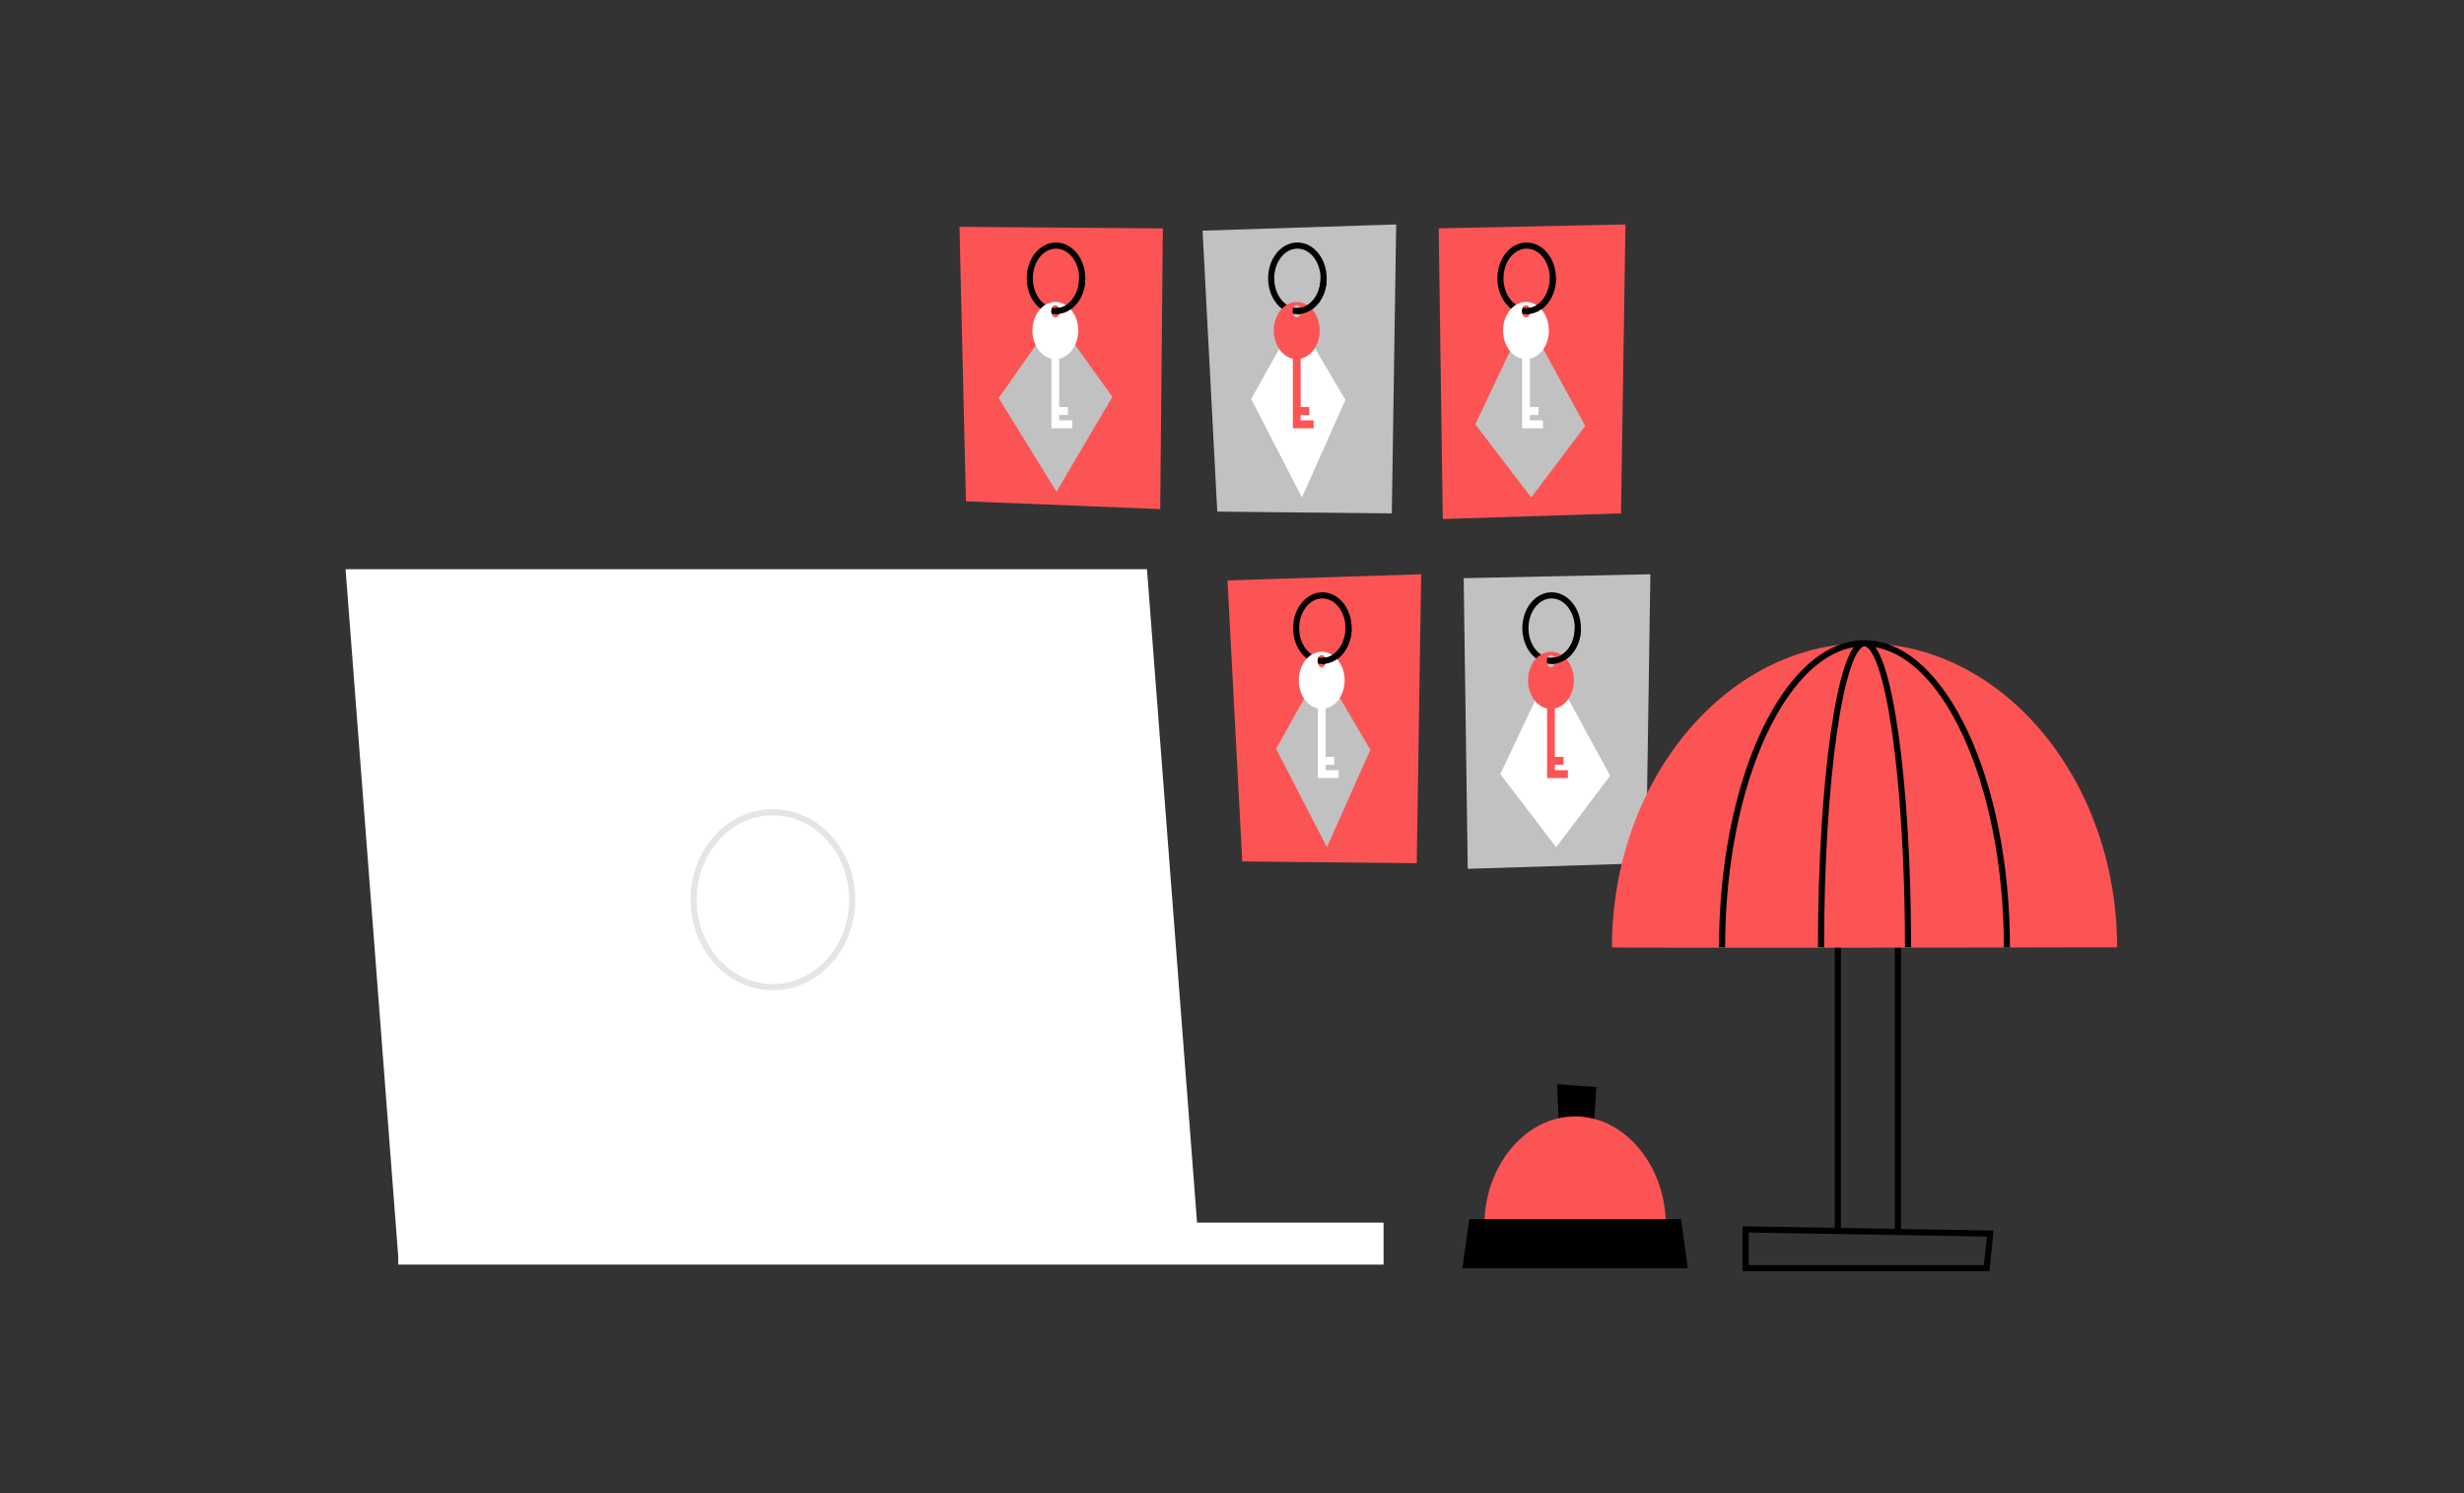 <svg width="330" height="200" viewBox="0 0 330 200" fill="none" xmlns="http://www.w3.org/2000/svg">
<rect x="0" y="0" width="330" height="200" fill="#333333" stroke="none"/>
<g clip-path="url(#clip0_636_80835)">
<path d="M164.398 77.744L190.336 76.917L189.742 115.622L166.373 115.383L164.398 77.744Z" fill="#FC5454"/>
<path d="M170.906 100.302L177.015 89.361L183.528 100.425L177.714 113.48L170.906 100.302Z" fill="#C1C1C1"/>
<path d="M177.103 88.523C179.043 88.523 180.615 86.558 180.615 84.135C180.615 81.711 179.043 79.746 177.103 79.746C175.164 79.746 173.591 81.711 173.591 84.135C173.591 86.558 175.164 88.523 177.103 88.523Z" stroke="black" stroke-width="0.82" stroke-miterlimit="10"/>
<path d="M177.536 102.444H178.696V101.384H177.536V94.904C178.984 94.593 180.083 93.029 180.083 91.131C180.083 89.017 178.707 87.297 177.015 87.297C175.322 87.297 173.946 89.012 173.946 91.131C173.946 93.023 175.051 94.593 176.493 94.904V104.22H179.278V103.16H177.536V102.444ZM177.015 89.361C176.709 89.361 176.46 88.995 176.46 88.54C176.46 88.085 176.709 87.719 177.015 87.719C177.32 87.719 177.569 88.085 177.569 88.54C177.569 88.995 177.32 89.361 177.015 89.361Z" fill="white"/>
<path d="M177.103 88.523C179.045 88.523 180.615 86.559 180.615 84.135" stroke="black" stroke-width="0.82" stroke-miterlimit="10"/>
<path d="M196.029 77.444L221.034 76.917L220.446 115.622L196.572 116.376L196.029 77.444Z" fill="#C1C1C1"/>
<path d="M200.933 103.687L207.719 89.361L215.647 103.909L208.412 113.48L200.933 103.687Z" fill="white"/>
<path d="M207.807 88.523C209.747 88.523 211.319 86.558 211.319 84.135C211.319 81.711 209.747 79.746 207.807 79.746C205.868 79.746 204.295 81.711 204.295 84.135C204.295 86.558 205.868 88.523 207.807 88.523Z" stroke="black" stroke-width="0.82" stroke-miterlimit="10"/>
<path d="M208.24 102.444H209.4V101.384H208.24V94.904C209.688 94.593 210.787 93.029 210.787 91.131C210.787 89.017 209.411 87.297 207.719 87.297C206.026 87.297 204.65 89.012 204.65 91.131C204.65 93.023 205.755 94.593 207.197 94.904V104.22H209.982V103.16H208.24V102.444ZM207.719 89.361C207.414 89.361 207.164 88.995 207.164 88.54C207.164 88.085 207.414 87.719 207.719 87.719C208.024 87.719 208.273 88.085 208.273 88.54C208.273 88.995 208.024 89.361 207.719 89.361Z" fill="#FC5454"/>
<path d="M207.807 88.523C209.749 88.523 211.319 86.559 211.319 84.135" stroke="black" stroke-width="0.82" stroke-miterlimit="10"/>
<path d="M128.501 30.383L155.737 30.594L155.387 68.189L129.366 67.146L128.501 30.383Z" fill="#FC5454"/>
<path d="M133.755 53.319L141.345 42.511L148.979 53.164L141.495 65.853L133.755 53.319Z" fill="#C1C1C1"/>
<path d="M141.428 41.668C143.368 41.668 144.94 39.703 144.94 37.279C144.94 34.855 143.368 32.891 141.428 32.891C139.488 32.891 137.916 34.855 137.916 37.279C137.916 39.703 139.488 41.668 141.428 41.668Z" stroke="black" stroke-width="0.82" stroke-miterlimit="10"/>
<path d="M141.861 55.589H143.02V54.529H141.861V48.048C143.309 47.738 144.407 46.173 144.407 44.276C144.407 42.162 143.031 40.442 141.339 40.442C139.647 40.442 138.271 42.156 138.271 44.276C138.271 46.168 139.375 47.738 140.818 48.048V57.364H143.603V56.304H141.861V55.589ZM141.345 42.511C141.04 42.511 140.79 42.145 140.79 41.69C140.79 41.235 141.04 40.869 141.345 40.869C141.65 40.869 141.9 41.235 141.9 41.69C141.9 42.145 141.65 42.511 141.345 42.511Z" fill="white"/>
<path d="M141.428 41.668C143.37 41.668 144.94 39.704 144.94 37.279" stroke="black" stroke-width="0.82" stroke-miterlimit="10"/>
<path d="M161.058 30.894L186.99 30.061L186.402 68.766L163.027 68.528L161.058 30.894Z" fill="#C1C1C1"/>
<path d="M167.566 53.452L173.674 42.511L180.188 53.569L174.368 66.629L167.566 53.452Z" fill="white"/>
<path d="M173.758 41.668C175.697 41.668 177.27 39.703 177.27 37.279C177.27 34.855 175.697 32.891 173.758 32.891C171.818 32.891 170.246 34.855 170.246 37.279C170.246 39.703 171.818 41.668 173.758 41.668Z" stroke="black" stroke-width="0.82" stroke-miterlimit="10"/>
<path d="M174.196 55.589H175.356V54.529H174.196V48.048C175.644 47.738 176.743 46.173 176.743 44.276C176.743 42.162 175.367 40.442 173.675 40.442C171.982 40.442 170.606 42.156 170.606 44.276C170.606 46.168 171.71 47.738 173.153 48.048V57.364H175.938V56.304H174.196V55.589ZM173.675 42.511C173.369 42.511 173.12 42.145 173.12 41.69C173.12 41.235 173.369 40.869 173.675 40.869C173.98 40.869 174.229 41.235 174.229 41.69C174.229 42.145 173.98 42.511 173.675 42.511Z" fill="#FC5454"/>
<path d="M173.758 41.668C175.7 41.668 177.27 39.704 177.27 37.279" stroke="black" stroke-width="0.82" stroke-miterlimit="10"/>
<path d="M192.683 30.589L217.694 30.061L217.101 68.766L193.232 69.521L192.683 30.589Z" fill="#FC5454"/>
<path d="M197.588 56.837L204.379 42.511L212.307 57.053L205.072 66.629L197.588 56.837Z" fill="#C1C1C1"/>
<path d="M204.462 41.668C206.401 41.668 207.974 39.703 207.974 37.279C207.974 34.855 206.401 32.891 204.462 32.891C202.522 32.891 200.95 34.855 200.95 37.279C200.95 39.703 202.522 41.668 204.462 41.668Z" stroke="black" stroke-width="0.82" stroke-miterlimit="10"/>
<path d="M204.895 55.589H206.054V54.529H204.895V48.048C206.343 47.738 207.441 46.173 207.441 44.276C207.441 42.162 206.065 40.442 204.373 40.442C202.681 40.442 201.305 42.156 201.305 44.276C201.305 46.168 202.409 47.738 203.851 48.048V57.364H206.637V56.304H204.895V55.589ZM204.379 42.511C204.073 42.511 203.824 42.145 203.824 41.69C203.824 41.235 204.073 40.869 204.379 40.869C204.684 40.869 204.933 41.235 204.933 41.69C204.933 42.145 204.684 42.511 204.379 42.511Z" fill="white"/>
<path d="M204.462 41.668C206.404 41.668 207.974 39.704 207.974 37.279" stroke="black" stroke-width="0.82" stroke-miterlimit="10"/>
<path d="M153.612 76.245H46.281L53.411 169.295H160.742L153.612 76.245Z" fill="white"/>
<path d="M185.298 163.763H53.35V169.389H185.298V163.763Z" fill="white"/>
<path d="M103.512 132.221C109.376 132.221 114.131 126.977 114.131 120.509C114.131 114.04 109.376 108.796 103.512 108.796C97.647 108.796 92.892 114.04 92.892 120.509C92.892 126.977 97.647 132.221 103.512 132.221Z" stroke="#E5E5E5" stroke-width="0.82" stroke-miterlimit="10"/>
<path d="M254.191 165.132V98.455H246.14V164.89" stroke="black" stroke-width="0.82" stroke-miterlimit="10"/>
<path d="M215.886 126.89C215.886 104.547 231.154 86.165 249.713 86.165C268.272 86.165 283.541 104.547 283.541 126.89C283.541 126.89 215.891 127.017 215.891 126.89H215.886Z" fill="#FC5454"/>
<path d="M243.888 126.89C243.888 104.547 246.517 86.165 249.713 86.165C252.909 86.165 255.539 104.547 255.539 126.89" stroke="black" stroke-width="0.82" stroke-miterlimit="10"/>
<path d="M230.633 126.89C230.633 104.547 239.244 86.165 249.708 86.165C260.172 86.165 268.783 104.547 268.783 126.89" stroke="black" stroke-width="0.82" stroke-miterlimit="10"/>
<path d="M233.79 169.872H266.081L266.541 165.228L233.79 164.673V169.872Z" stroke="black" stroke-width="0.82" stroke-miterlimit="10"/>
<path d="M208.75 150.164L208.54 145.227L213.799 145.604L213.483 150.669L208.75 150.164Z" fill="black"/>
<path d="M210.953 164.173L198.797 164.312C198.797 164.268 198.797 164.218 198.797 164.173C198.797 156.145 204.284 149.537 210.953 149.537C217.622 149.537 223.109 156.145 223.109 164.173H210.953Z" fill="#FC5454"/>
<path d="M226.056 169.872H195.856L196.777 163.292H225.134L226.056 169.872Z" fill="black"/>
</g>
<defs>
<clipPath id="clip0_636_80835">
<rect width="237.254" height="140.282" fill="white" transform="translate(46.281 30.061)"/>
</clipPath>
</defs>
</svg>
